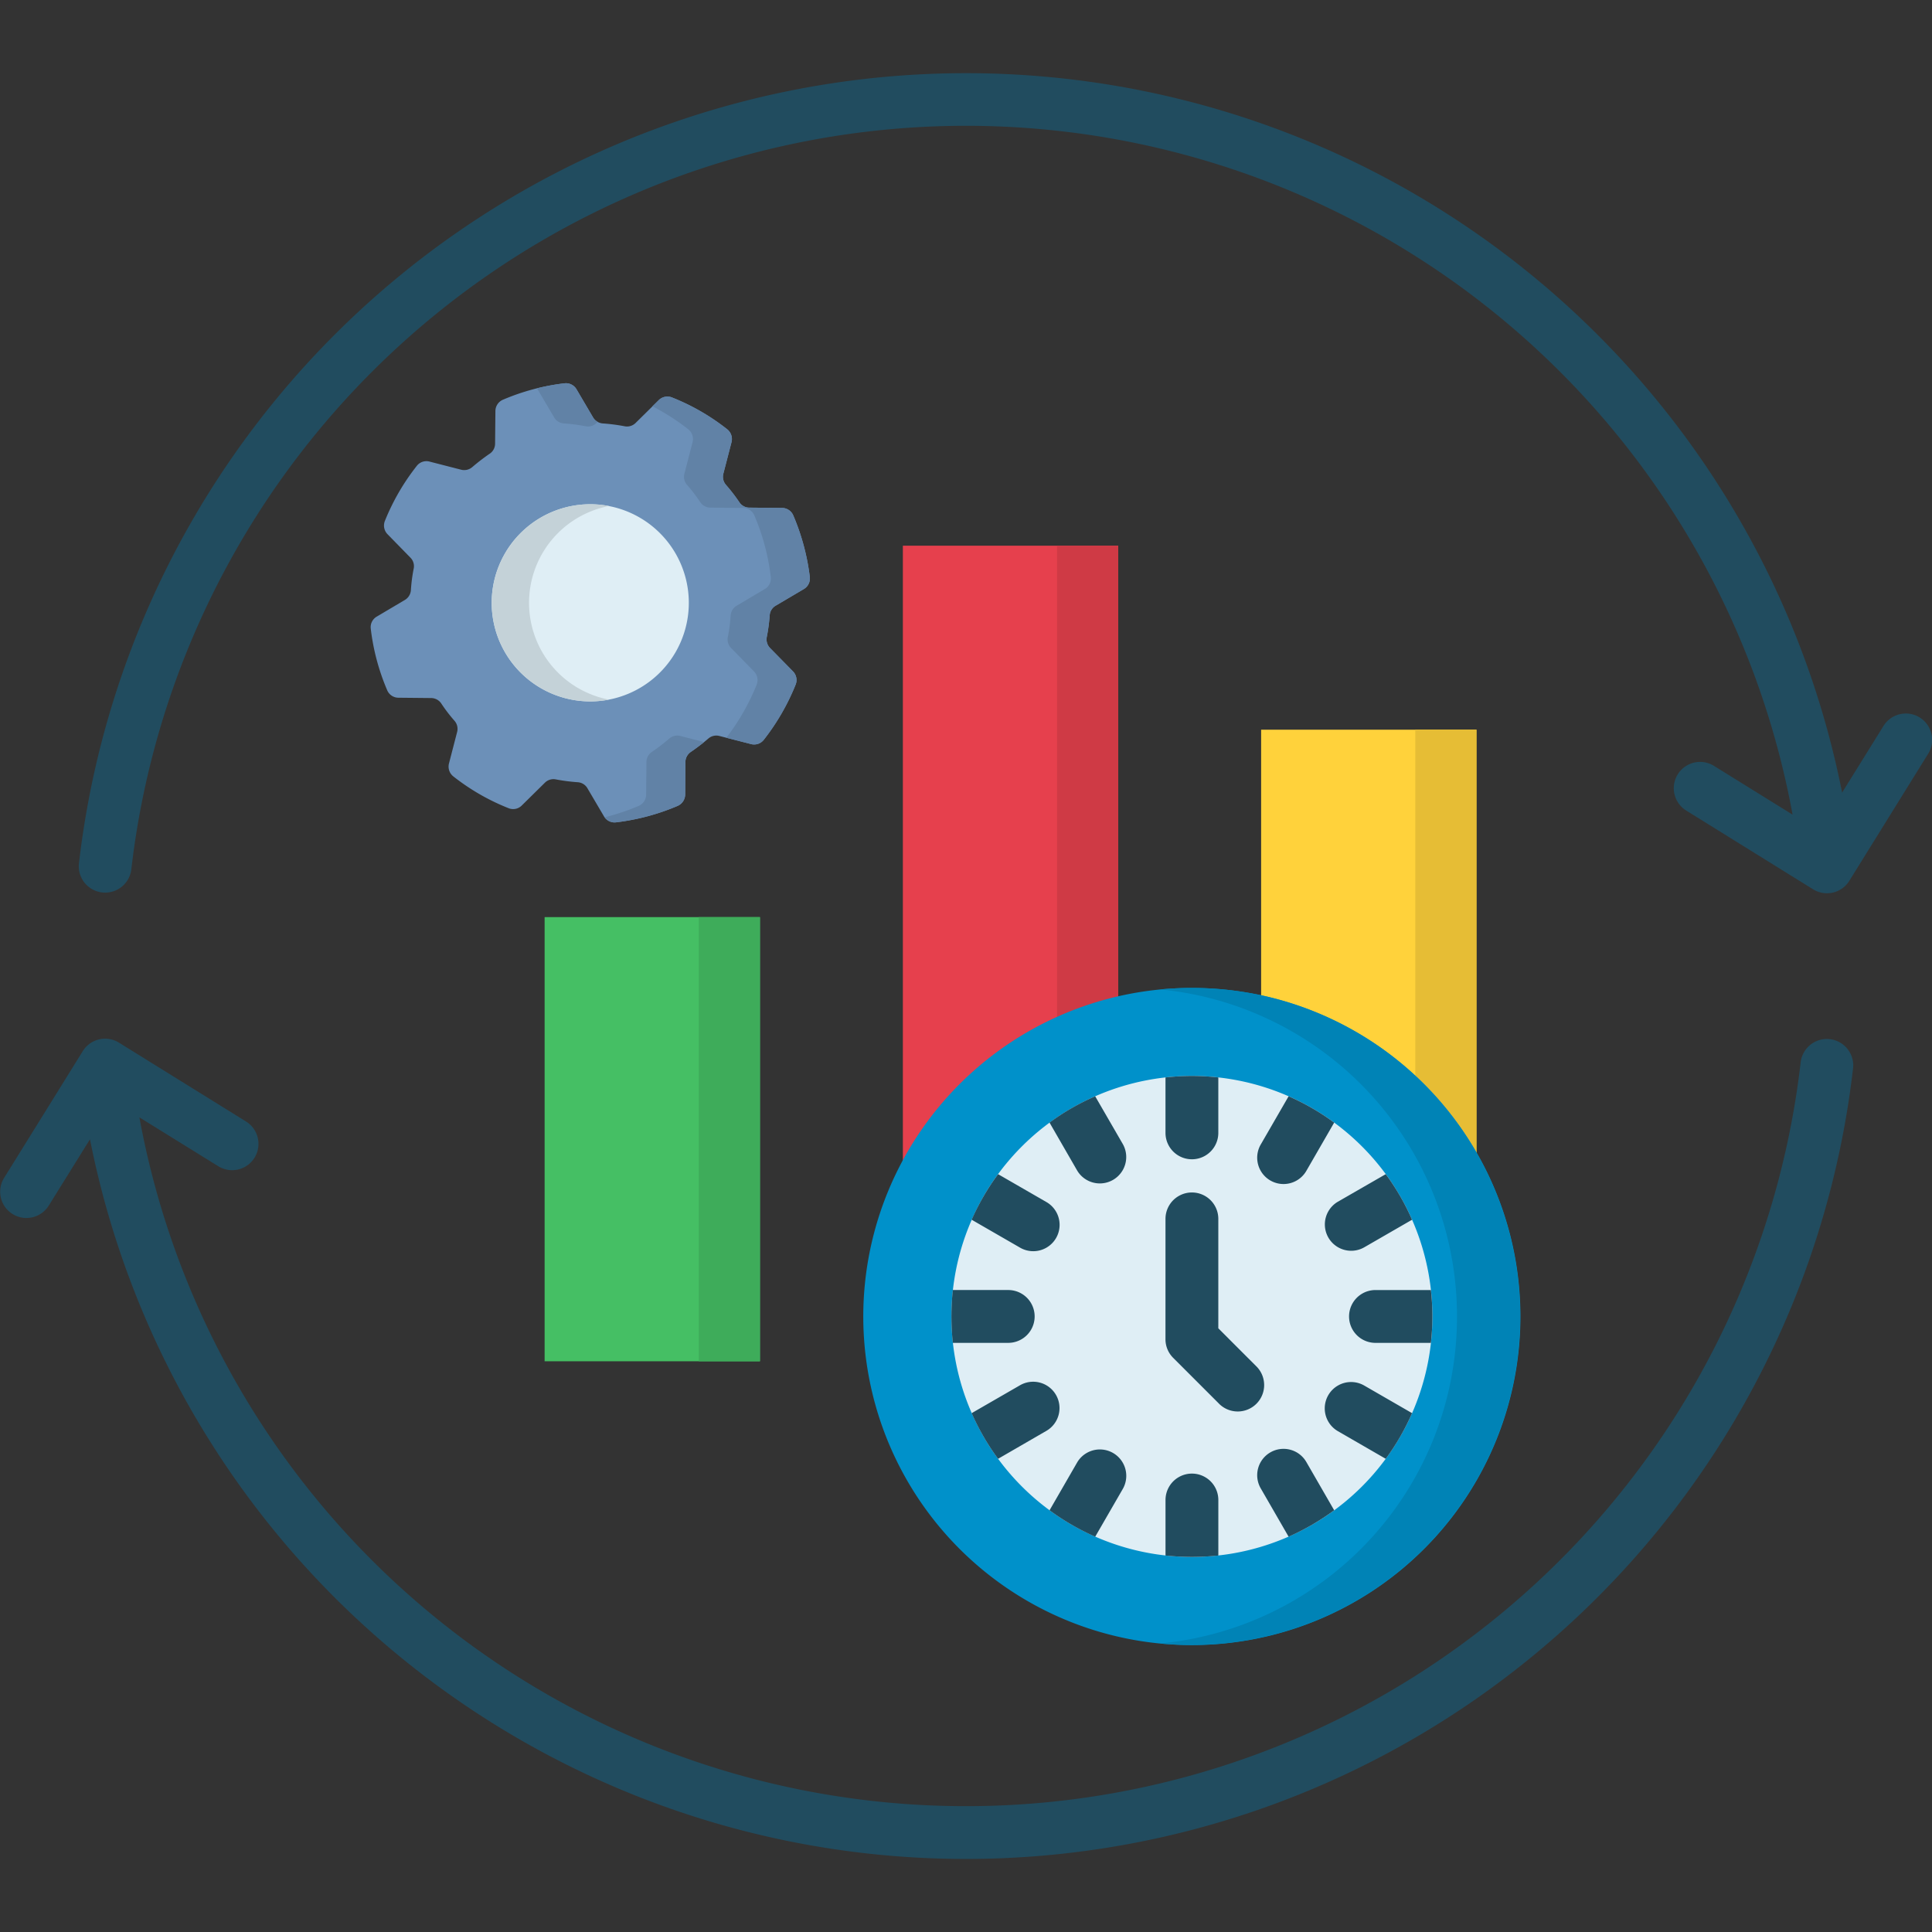 <svg id="Layer_1" viewBox="0 0 512 512" xmlns="http://www.w3.org/2000/svg" data-name="Layer 1"><rect x="0" y="0" width="512" height="512" fill="#333333" stroke="none"/><path d="m144.328 243.045h57.067v117.705h-57.067z" fill="#45bf64"/><path d="m198.985 197.176-8.306-2.127a3.22 3.22 0 0 0 -3 .709 53.656 53.656 0 0 1 -4.564 3.487 3.263 3.263 0 0 0 -1.474 2.722l-.057 8.561a3.346 3.346 0 0 1 -2.041 3.062 59.336 59.336 0 0 1 -16.244 4.337 3.252 3.252 0 0 1 -3.26-1.616l-4.338-7.37a3.207 3.207 0 0 0 -2.636-1.645 48.7 48.7 0 0 1 -5.7-.737 3.23 3.23 0 0 0 -2.977.879l-6.095 6.01a3.227 3.227 0 0 1 -3.572.709 58.332 58.332 0 0 1 -14.571-8.392 3.31 3.31 0 0 1 -1.163-3.458l2.152-8.307a3.235 3.235 0 0 0 -.709-3 41.309 41.309 0 0 1 -3.487-4.565 3.256 3.256 0 0 0 -2.75-1.446l-8.561-.085a3.236 3.236 0 0 1 -3.033-2.012 58.852 58.852 0 0 1 -4.338-16.244 3.231 3.231 0 0 1 1.616-3.26l7.371-4.366a3.274 3.274 0 0 0 1.644-2.637 42.521 42.521 0 0 1 .737-5.669 3.2 3.2 0 0 0 -.907-2.977l-5.982-6.123a3.287 3.287 0 0 1 -.737-3.573 59.154 59.154 0 0 1 8.42-14.543 3.228 3.228 0 0 1 3.458-1.162l8.278 2.126a3.27 3.27 0 0 0 3.034-.709 53.447 53.447 0 0 1 4.536-3.486 3.2 3.2 0 0 0 1.474-2.722l.085-8.561a3.275 3.275 0 0 1 2.013-3.062 58.606 58.606 0 0 1 16.244-4.337 3.251 3.251 0 0 1 3.26 1.616l4.337 7.37a3.293 3.293 0 0 0 2.637 1.645 48.943 48.943 0 0 1 5.7.736 3.231 3.231 0 0 0 2.976-.878l6.095-6.01a3.263 3.263 0 0 1 3.6-.709 58.161 58.161 0 0 1 14.543 8.391 3.312 3.312 0 0 1 1.162 3.459l-2.154 8.306a3.234 3.234 0 0 0 .708 3.005 45.6 45.6 0 0 1 3.516 4.564 3.168 3.168 0 0 0 2.721 1.446l8.562.085a3.238 3.238 0 0 1 3.033 2.013 59.963 59.963 0 0 1 4.366 16.244 3.276 3.276 0 0 1 -1.616 3.26l-7.4 4.366a3.181 3.181 0 0 0 -1.616 2.636 47.727 47.727 0 0 1 -.766 5.67 3.277 3.277 0 0 0 .908 2.977l6.01 6.123a3.276 3.276 0 0 1 .708 3.572 59.882 59.882 0 0 1 -8.391 14.543 3.261 3.261 0 0 1 -3.459 1.163z" fill="#6c90b8" fill-rule="evenodd"/><path d="m169.474 137.132a26.119 26.119 0 1 1 -35.663 9.554 26.111 26.111 0 0 1 35.663-9.554z" fill="#dfeef5" fill-rule="evenodd"/><path d="m499.089 192.47a6.975 6.975 0 1 1 11.878 7.314l-20.867 33.622a6.964 6.964 0 0 1 -9.61 2.268l-33.62-20.865a6.97 6.97 0 1 1 7.342-11.85l20.837 12.927a222.688 222.688 0 0 0 -440.262 14.628 6.988 6.988 0 0 1 -13.887-1.531 236.676 236.676 0 0 1 467.279-18.937zm-21.889 89.016a6.988 6.988 0 0 1 13.891 1.531 236.647 236.647 0 0 1 -467.246 18.909l-10.945 17.604a6.963 6.963 0 0 1 -11.85-7.314l20.865-33.622a6.964 6.964 0 0 1 9.582-2.3l33.622 20.865a6.975 6.975 0 1 1 -7.314 11.878l-20.863-12.923a222.687 222.687 0 0 0 440.258-14.628z" fill="#214c5f"/><path d="m149.46 112.214a48.943 48.943 0 0 1 5.7.736 3.158 3.158 0 0 0 2.948-.878l.284-.255a3.294 3.294 0 0 1 -1.248-1.248l-4.337-7.37a3.251 3.251 0 0 0 -3.26-1.616 57.321 57.321 0 0 0 -7.258 1.332c.057.085.142.2.2.284l4.337 7.37a3.213 3.213 0 0 0 2.637 1.645zm30.9 82.835a3.273 3.273 0 0 0 -3.033.709 53.411 53.411 0 0 1 -4.536 3.487 3.2 3.2 0 0 0 -1.474 2.722l-.085 8.561a3.277 3.277 0 0 1 -2.013 3.062 59.814 59.814 0 0 1 -8.987 3 3.222 3.222 0 0 0 3.062 1.332 59.336 59.336 0 0 0 16.244-4.337 3.346 3.346 0 0 0 2.041-3.062l.057-8.561a3.263 3.263 0 0 1 1.474-2.722c1.191-.822 2.353-1.672 3.487-2.58zm2.013-81.305a3.312 3.312 0 0 1 1.162 3.459l-2.154 8.306a3.234 3.234 0 0 0 .708 3.005 41.392 41.392 0 0 1 3.487 4.564 3.254 3.254 0 0 0 2.75 1.446l8.562.085a3.266 3.266 0 0 1 3.033 2.013 58.876 58.876 0 0 1 4.337 16.244 3.229 3.229 0 0 1 -1.616 3.26l-7.37 4.366a3.277 3.277 0 0 0 -1.645 2.636 42.351 42.351 0 0 1 -.737 5.67 3.206 3.206 0 0 0 .908 2.977l5.981 6.123a3.286 3.286 0 0 1 .737 3.572 59.384 59.384 0 0 1 -8.023 14.033l6.492 1.673a3.261 3.261 0 0 0 3.459-1.163 59.882 59.882 0 0 0 8.391-14.543 3.276 3.276 0 0 0 -.708-3.572l-6.01-6.123a3.277 3.277 0 0 1 -.908-2.977 47.727 47.727 0 0 0 .766-5.67 3.181 3.181 0 0 1 1.616-2.636l7.4-4.366a3.276 3.276 0 0 0 1.616-3.26 59.963 59.963 0 0 0 -4.366-16.244 3.238 3.238 0 0 0 -3.033-2.013l-8.562-.085a3.168 3.168 0 0 1 -2.721-1.446 45.6 45.6 0 0 0 -3.516-4.564 3.234 3.234 0 0 1 -.708-3.005l2.154-8.306a3.312 3.312 0 0 0 -1.162-3.459 58.161 58.161 0 0 0 -14.543-8.391 3.263 3.263 0 0 0 -3.6.709l-1.644 1.615a59.151 59.151 0 0 1 9.469 6.067z" fill="#6182a6" fill-rule="evenodd"/><path d="m153.258 182.378a26.126 26.126 0 0 1 8.142-48.278 26.129 26.129 0 1 0 -.029 51.312 26.6 26.6 0 0 1 -8.108-3.033z" fill="#c4d2d8" fill-rule="evenodd"/><path d="m334.211 193.377h57.067v167.373h-57.067z" fill="#ffd23b"/><path d="m239.269 144.616h57.067v216.133h-57.067z" fill="#e6404d"/><g fill-rule="evenodd"><path d="m375.062 193.377v91.681 40.227 16.584 14.005 4.876h3.43 12.785v-55.423-111.95z" fill="#e6bd35"/><path d="m280.121 144.616v118.386 51.936 21.432 18.087 6.293h3.43 12.785v-71.553-144.581z" fill="#cf3a45"/><path d="m185.179 243.045v64.465 28.293 11.68 9.837 3.43h3.402 12.814v-38.98-78.725z" fill="#3eac5a"/><path d="m402.929 348.872a87.075 87.075 0 1 1 -87.06-87.06 87.062 87.062 0 0 1 87.06 87.06z" fill="#0091ca"/><path d="m379.6 348.872a63.729 63.729 0 1 1 -63.729-63.729 63.73 63.73 0 0 1 63.729 63.729z" fill="#dfeef5"/></g><path d="m364.516 355.874a7 7 0 0 1 0-14h14.684a61.955 61.955 0 0 1 0 14zm9.695 18.625a62.468 62.468 0 0 1 -6.974 12.1l-12.757-7.37a6.98 6.98 0 0 1 7-12.077zm-20.638 25.741a64.726 64.726 0 0 1 -12.077 7l-7.342-12.728a6.98 6.98 0 1 1 12.077-7zm-30.7 11.992c-2.325.227-4.649.368-7 .368-2.382 0-4.706-.141-7-.368v-14.713a7 7 0 1 1 14 0zm-32.63-4.99a64.065 64.065 0 0 1 -12.1-7l7.342-12.728a6.993 6.993 0 0 1 12.106 7zm-25.743-20.642a64.065 64.065 0 0 1 -7-12.1l12.729-7.342a6.98 6.98 0 1 1 7 12.077zm-11.991-30.73a66.628 66.628 0 0 1 0-14h14.684a7 7 0 1 1 0 14zm4.989-32.63a63.84 63.84 0 0 1 7-12.077l12.729 7.343a6.98 6.98 0 1 1 -7 12.076zm20.638-25.74a62.468 62.468 0 0 1 12.1-6.974l7.343 12.7a6.993 6.993 0 0 1 -12.106 7zm30.731-11.963a63.235 63.235 0 0 1 7-.4 64.048 64.048 0 0 1 7 .4v14.685a7 7 0 1 1 -14 0zm32.629 4.989a63.09 63.09 0 0 1 12.077 6.974l-7.342 12.729a6.98 6.98 0 1 1 -12.077-7zm25.741 20.638a62.249 62.249 0 0 1 6.974 12.077l-12.729 7.342a6.98 6.98 0 0 1 -7-12.076z" fill="#214c5f"/><path d="m308.867 323.017a7 7 0 1 1 14 0v29l9.922 9.922a7 7 0 1 1 -9.894 9.893l-11.931-11.932a6.932 6.932 0 0 1 -2.1-4.989z" fill="#214c5f"/><path d="m386.118 348.872a86.9 86.9 0 0 1 -78.669 86.663 83.048 83.048 0 0 0 8.42.4 87.083 87.083 0 0 0 18.342-172.193 88.906 88.906 0 0 0 -18.342-1.927c-2.835 0-5.642.141-8.42.4a86.309 86.309 0 0 1 26.762 7 87 87 0 0 1 51.907 79.661z" fill="#0083b6" fill-rule="evenodd"/></svg>
